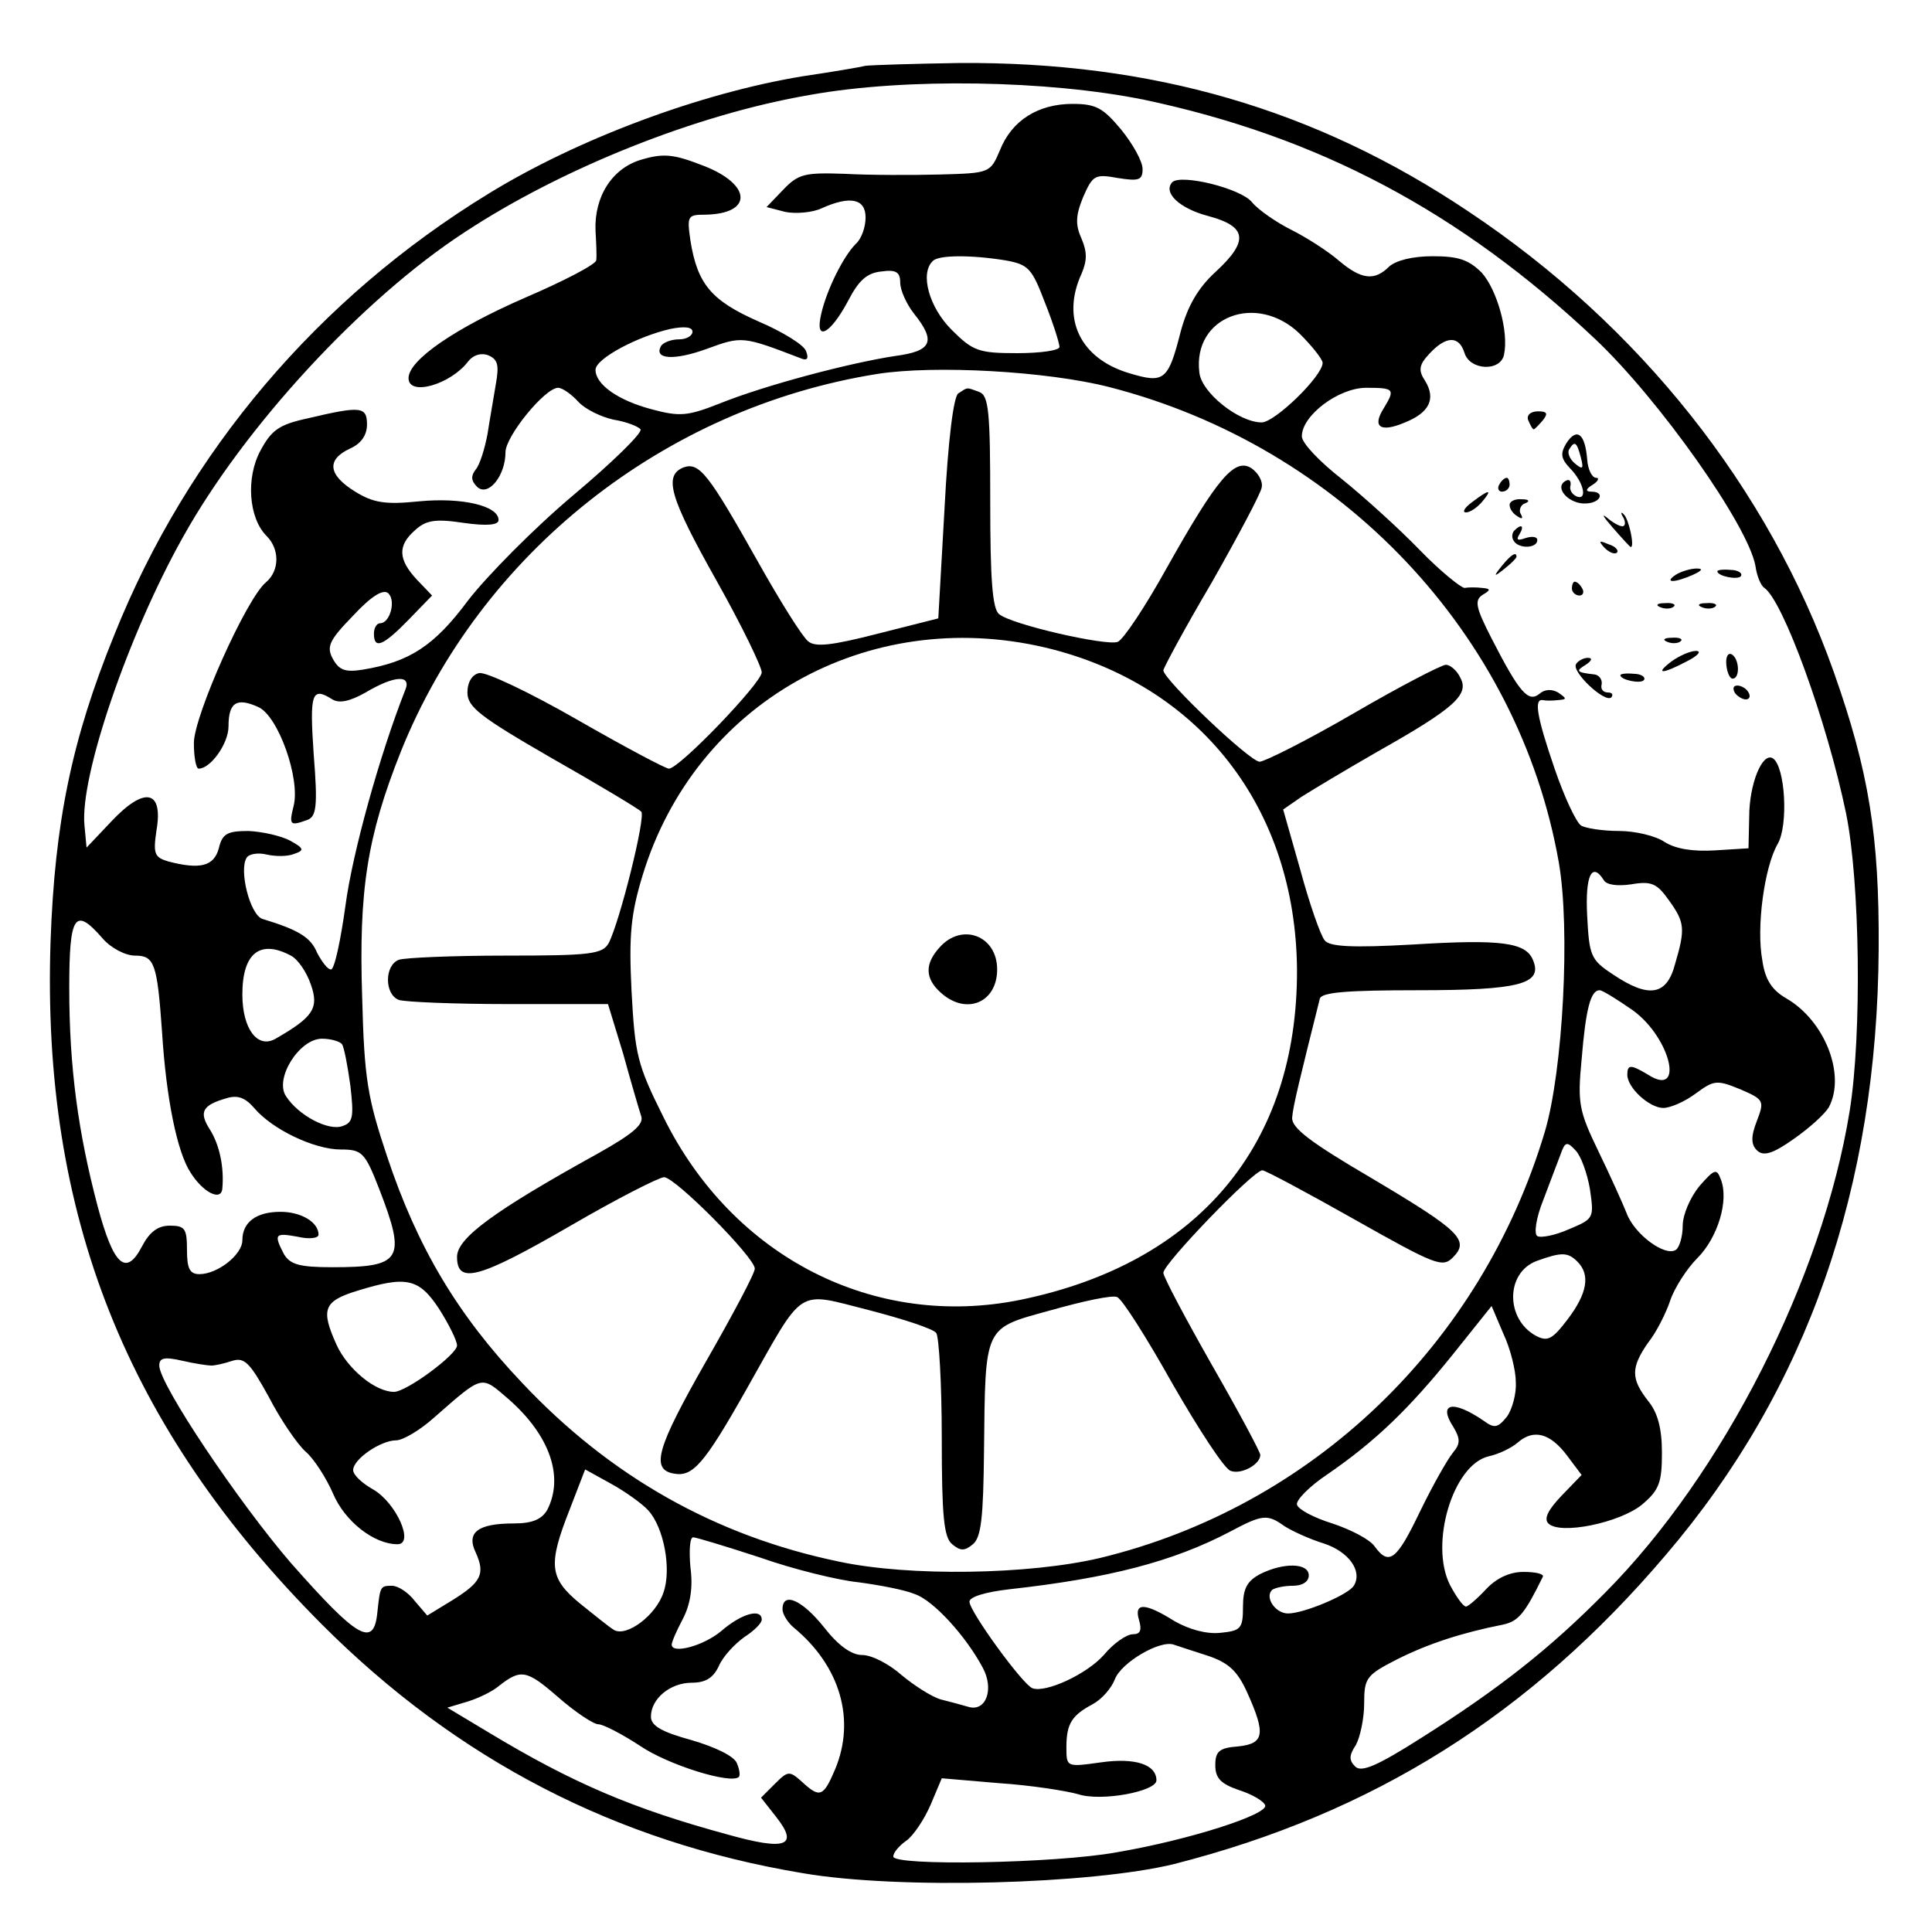 <?xml version="1.0" standalone="no"?>
<!DOCTYPE svg PUBLIC "-//W3C//DTD SVG 20010904//EN"
 "http://www.w3.org/TR/2001/REC-SVG-20010904/DTD/svg10.dtd">
<svg version="1.0" xmlns="http://www.w3.org/2000/svg"
 width="279pt" height="279pt" viewBox="0 0 279 279"
 preserveAspectRatio="xMidYMid meet">
<g transform="translate(0,279) scale(0.1,-0.1)"
fill="#000000" stroke="none">
<path d="M1250 2695 c-8 -2 -49 -9 -90 -15 -147 -24 -325 -90 -455 -170 -245
-150 -434 -372 -540 -637 -61 -150 -86 -270 -92 -443 -13 -394 109 -702 392
-986 195 -195 424 -314 694 -359 139 -24 417 -16 536 13 287 73 514 215 711
447 204 239 305 530 307 875 1 162 -14 256 -65 400 -94 265 -280 500 -528 665
-221 148 -457 216 -735 214 -66 -1 -127 -3 -135 -4z m402 -49 c251 -53 456
-161 652 -346 92 -87 220 -268 231 -327 2 -15 8 -29 13 -32 27 -19 90 -191
118 -326 20 -99 23 -319 5 -430 -39 -241 -183 -524 -353 -695 -79 -80 -152
-138 -266 -210 -63 -40 -86 -50 -95 -41 -9 9 -9 16 1 31 6 11 12 38 12 60 0
37 3 41 48 64 44 22 92 38 153 50 22 5 31 16 57 69 2 4 -10 7 -28 7 -20 0 -39
-9 -54 -25 -13 -14 -26 -25 -29 -25 -4 0 -14 14 -23 31 -30 59 4 174 56 186
14 3 33 12 42 20 23 20 47 13 71 -19 l21 -28 -29 -30 c-19 -20 -26 -33 -19
-40 17 -17 103 1 135 27 25 21 29 32 29 75 0 35 -6 58 -20 75 -25 32 -25 48 0
84 12 15 26 43 32 61 6 18 24 46 39 61 30 30 46 84 34 114 -6 16 -9 15 -31
-10 -13 -16 -24 -41 -24 -57 0 -16 -5 -32 -10 -35 -16 -10 -60 23 -71 53 -6
15 -24 55 -41 90 -28 58 -30 69 -24 132 6 73 13 100 26 100 4 0 25 -13 48 -29
55 -40 75 -127 22 -93 -25 15 -30 15 -30 0 0 -19 32 -48 52 -48 10 0 31 9 47
21 26 19 30 20 64 6 35 -15 35 -17 24 -46 -9 -23 -8 -34 0 -42 9 -9 22 -6 53
16 23 16 45 36 51 46 25 47 -6 125 -61 157 -21 12 -31 27 -35 55 -9 48 3 135
22 168 16 27 11 113 -7 124 -15 9 -34 -37 -34 -85 l-1 -45 -48 -3 c-32 -2 -57
2 -73 12 -13 9 -43 16 -66 16 -24 0 -49 4 -55 8 -7 5 -24 41 -38 82 -26 76
-30 101 -17 99 4 -1 14 -1 22 0 13 1 13 2 0 11 -9 5 -19 5 -27 -2 -16 -13 -29
2 -69 80 -23 45 -25 55 -13 63 12 7 12 9 -1 10 -8 1 -19 1 -25 0 -5 0 -35 24
-65 55 -30 31 -81 77 -112 102 -32 25 -58 52 -58 62 0 30 53 70 93 70 41 0 42
-2 25 -30 -17 -27 -4 -35 31 -20 35 14 45 34 29 60 -10 15 -9 23 6 39 24 26
43 27 51 1 8 -25 52 -27 57 -2 7 33 -10 93 -32 118 -19 19 -34 24 -71 24 -29
0 -53 -6 -63 -15 -21 -21 -40 -19 -73 9 -15 13 -46 33 -68 44 -22 11 -48 29
-57 40 -16 20 -102 41 -115 29 -14 -15 10 -38 52 -49 56 -15 59 -36 10 -81
-25 -23 -40 -49 -50 -86 -18 -71 -24 -75 -74 -60 -71 21 -99 79 -69 144 8 19
8 31 0 50 -9 20 -9 33 2 60 14 32 17 34 50 28 31 -5 36 -3 36 13 0 11 -14 36
-31 57 -26 31 -36 37 -70 37 -50 0 -88 -24 -105 -67 -14 -33 -15 -33 -87 -35
-39 -1 -101 -1 -137 1 -58 2 -67 0 -89 -23 l-24 -25 27 -7 c15 -3 39 -1 52 5
42 19 64 14 64 -13 0 -14 -6 -31 -14 -38 -18 -18 -42 -66 -50 -101 -10 -42 13
-30 39 19 15 29 27 40 48 42 21 3 27 -1 27 -16 0 -11 9 -31 20 -45 32 -40 26
-54 -27 -61 -66 -10 -187 -42 -252 -68 -48 -19 -59 -20 -100 -9 -49 13 -81 36
-81 57 0 16 60 48 108 59 20 4 32 3 32 -4 0 -6 -9 -11 -19 -11 -11 0 -22 -4
-26 -9 -12 -20 18 -22 65 -5 52 19 52 19 138 -14 8 -3 10 1 6 11 -3 9 -34 28
-69 43 -68 30 -88 54 -98 117 -5 35 -4 37 21 37 70 1 68 44 -3 71 -41 16 -56
18 -87 9 -44 -12 -70 -54 -68 -103 1 -18 2 -37 1 -43 -1 -6 -47 -30 -103 -54
-101 -44 -168 -90 -168 -116 0 -27 61 -9 86 24 7 9 18 13 29 9 14 -6 16 -14
11 -42 -3 -19 -9 -52 -12 -72 -4 -21 -11 -44 -17 -51 -7 -9 -7 -16 2 -25 16
-15 41 16 41 50 0 23 57 93 76 93 6 0 19 -9 29 -20 10 -11 33 -22 51 -26 19
-3 36 -10 39 -14 3 -5 -41 -48 -97 -95 -57 -48 -125 -117 -152 -152 -49 -66
-85 -89 -152 -100 -25 -4 -34 -1 -43 15 -10 18 -6 27 29 63 27 29 44 39 51 32
11 -11 2 -43 -12 -43 -5 0 -9 -7 -9 -15 0 -23 13 -18 50 20 l34 35 -22 23
c-27 29 -28 49 -3 71 16 15 30 17 70 11 35 -5 51 -3 51 4 0 21 -54 33 -115 27
-49 -5 -66 -2 -92 14 -39 24 -42 46 -8 62 16 7 25 19 25 35 0 26 -9 27 -85 9
-42 -9 -53 -17 -69 -47 -21 -39 -17 -97 9 -123 19 -19 19 -50 -1 -67 -28 -23
-104 -193 -104 -232 0 -20 3 -37 7 -37 17 0 43 36 43 61 0 35 12 42 43 28 29
-13 61 -104 51 -143 -7 -28 -5 -29 20 -20 13 5 15 20 9 95 -6 88 -3 98 27 79
10 -6 25 -3 48 10 42 25 67 26 57 3 -37 -94 -76 -235 -86 -310 -7 -51 -16 -93
-21 -93 -5 0 -13 11 -20 24 -9 22 -26 33 -79 49 -18 6 -34 70 -23 88 3 6 17 8
29 5 13 -3 31 -3 40 1 15 5 14 8 -6 19 -13 7 -40 13 -60 14 -31 0 -38 -4 -43
-25 -7 -26 -27 -31 -73 -19 -20 6 -22 11 -17 45 10 58 -17 64 -65 13 l-36 -38
-3 32 c-7 70 63 275 142 416 89 160 259 344 406 440 141 93 336 171 500 199
139 25 344 21 482 -7z m-200 -232 c33 -6 38 -11 57 -61 12 -30 21 -59 21 -64
0 -5 -27 -9 -61 -9 -56 0 -64 3 -95 34 -32 32 -46 81 -27 99 8 9 56 9 105 1z
m425 -106 c18 -18 33 -37 33 -42 0 -19 -69 -86 -88 -86 -33 0 -87 43 -90 72
-10 81 83 116 145 56z m-275 -77 c335 -86 591 -357 649 -686 17 -97 6 -301
-20 -389 -92 -308 -336 -542 -643 -616 -102 -24 -275 -27 -377 -5 -178 37
-330 123 -457 258 -93 98 -151 195 -195 327 -28 84 -33 111 -36 230 -5 154 7
232 56 355 115 286 380 496 688 545 83 13 245 4 335 -19z m714 -712 c4 -7 20
-9 40 -6 29 5 37 1 54 -23 23 -32 24 -41 9 -92 -12 -46 -38 -50 -90 -15 -32
21 -34 27 -37 85 -3 58 7 78 24 51z m-2168 -84 c12 -14 33 -25 47 -25 28 0 32
-11 39 -110 6 -97 22 -174 41 -203 18 -29 44 -42 46 -24 3 31 -4 64 -18 86
-16 25 -11 35 24 45 16 5 27 1 40 -14 26 -31 87 -60 125 -60 31 0 35 -4 56
-58 39 -101 32 -112 -68 -112 -48 0 -61 4 -70 19 -15 29 -13 31 20 25 17 -4
30 -2 30 3 0 18 -25 33 -55 33 -35 0 -55 -15 -55 -41 0 -21 -36 -49 -62 -49
-14 0 -18 8 -18 35 0 31 -3 35 -25 35 -17 0 -29 -9 -40 -30 -23 -44 -41 -28
-64 58 -28 106 -41 200 -41 315 0 106 8 118 48 72z m272 -25 c10 -5 23 -24 29
-42 12 -34 3 -47 -51 -78 -26 -15 -48 14 -48 64 0 59 25 80 70 56z m74 -128
c3 -5 8 -31 12 -60 5 -44 4 -53 -11 -58 -20 -8 -64 15 -82 43 -17 25 19 83 52
83 13 0 26 -4 29 -8z m1802 -209 c6 -42 6 -43 -30 -58 -20 -9 -41 -13 -46 -10
-5 3 -2 26 9 53 10 26 21 56 25 66 6 17 9 18 21 5 8 -8 17 -33 21 -56z m-18
-105 c19 -19 14 -46 -14 -83 -22 -29 -29 -33 -46 -24 -44 24 -44 91 1 108 36
13 45 13 59 -1z m-1644 -68 c14 -22 26 -46 26 -53 0 -13 -73 -67 -91 -67 -27
0 -67 33 -83 68 -23 51 -19 63 30 78 71 22 89 18 118 -26z m1555 -106 c1 -16
-5 -39 -13 -50 -13 -16 -18 -17 -33 -6 -45 31 -67 26 -44 -9 10 -17 10 -24 -1
-37 -8 -10 -29 -47 -47 -84 -34 -71 -45 -80 -66 -51 -7 10 -34 24 -61 33 -26
8 -49 20 -51 27 -2 6 17 26 44 44 70 48 119 96 181 173 l56 70 17 -40 c10 -21
18 -53 18 -70z m-1884 24 c6 0 19 3 31 7 17 5 25 -3 52 -52 17 -33 41 -68 53
-79 12 -10 30 -38 40 -61 17 -40 59 -73 93 -73 25 0 -2 60 -35 79 -16 9 -29
21 -29 28 0 16 40 43 62 43 10 0 35 15 55 33 72 63 67 61 108 26 59 -52 80
-112 55 -160 -8 -13 -21 -19 -48 -19 -52 0 -69 -13 -55 -42 14 -31 8 -43 -34
-69 l-36 -22 -18 21 c-9 12 -24 22 -33 22 -17 0 -17 -1 -21 -38 -5 -52 -28
-39 -125 71 -75 87 -190 258 -190 285 0 11 7 13 33 7 17 -4 37 -7 42 -7z m631
-209 c23 -25 34 -86 22 -119 -11 -33 -53 -64 -71 -54 -7 4 -29 22 -49 38 -45
37 -47 56 -15 137 l22 57 38 -21 c20 -11 45 -29 53 -38z m919 -23 c11 -7 37
-19 57 -25 36 -12 56 -40 43 -61 -8 -13 -72 -40 -95 -40 -18 0 -34 23 -23 34
4 3 17 6 30 6 14 0 23 6 23 15 0 18 -36 19 -70 2 -19 -10 -25 -21 -25 -47 0
-32 -3 -35 -33 -38 -20 -2 -45 5 -66 17 -43 27 -59 27 -51 1 4 -14 2 -20 -9
-20 -9 0 -28 -13 -42 -30 -25 -28 -84 -55 -103 -48 -14 5 -91 111 -91 125 0 7
23 14 58 18 144 16 236 40 318 83 47 25 54 26 79 8z m-758 -45 c48 -17 113
-33 143 -36 30 -4 67 -11 81 -17 27 -9 74 -61 98 -106 17 -31 5 -64 -20 -57
-10 3 -29 8 -41 11 -13 4 -38 20 -56 35 -18 16 -43 29 -57 29 -15 0 -34 13
-55 40 -32 40 -60 52 -60 26 0 -7 8 -20 17 -27 66 -55 89 -132 59 -204 -17
-40 -22 -42 -48 -18 -18 16 -20 16 -39 -3 l-20 -20 22 -28 c33 -42 14 -49 -71
-25 -136 37 -223 74 -344 147 l-60 36 30 9 c16 5 36 15 44 22 32 25 40 24 85
-15 25 -22 52 -40 59 -40 7 0 34 -14 60 -31 41 -28 132 -56 143 -45 2 2 1 11
-3 20 -4 10 -31 23 -65 33 -44 12 -59 21 -59 34 0 26 28 49 59 49 20 0 31 7
39 24 6 14 23 32 37 42 14 9 25 20 25 25 0 17 -29 9 -58 -16 -26 -22 -72 -34
-72 -20 0 4 7 20 16 37 11 21 15 46 11 75 -2 23 -1 43 4 43 4 0 47 -13 96 -29z
m647 -142 c30 -10 43 -22 57 -53 27 -60 25 -74 -13 -78 -27 -2 -33 -7 -33 -27
0 -19 8 -27 34 -36 19 -6 36 -16 38 -22 5 -13 -109 -50 -215 -68 -88 -16 -322
-20 -322 -6 0 6 9 16 19 23 10 7 26 31 35 52 l16 38 82 -7 c46 -3 97 -11 115
-16 33 -11 113 4 113 20 0 23 -31 33 -80 26 -50 -7 -50 -7 -50 22 0 34 8 46
38 62 13 7 27 23 32 36 9 24 65 57 85 50 6 -2 27 -9 49 -16z"/>
<path d="M2207 2183 c3 -7 6 -13 8 -13 1 0 7 6 13 13 8 10 6 13 -7 13 -11 0
-17 -6 -14 -13z"/>
<path d="M2262 2150 c-9 -15 -8 -22 5 -36 20 -20 26 -47 10 -41 -7 3 -11 10
-9 16 1 7 -2 10 -8 6 -16 -10 7 -34 31 -32 21 1 27 17 7 17 -9 0 -8 4 2 10 8
5 10 10 5 10 -6 0 -12 12 -13 27 -3 37 -15 46 -30 23z m21 -21 c4 -16 3 -18
-9 -8 -7 6 -11 15 -8 20 8 13 11 11 17 -12z"/>
<path d="M2165 2090 c-3 -5 -1 -10 4 -10 6 0 11 5 11 10 0 6 -2 10 -4 10 -3 0
-8 -4 -11 -10z"/>
<path d="M2126 2065 c-11 -8 -15 -15 -9 -15 6 0 16 7 23 15 16 19 11 19 -14 0z"/>
<path d="M2180 2061 c0 -6 5 -13 12 -17 6 -4 8 -3 4 4 -3 5 0 13 6 15 8 3 6 6
-4 6 -10 1 -18 -3 -18 -8z"/>
<path d="M2329 2028 c14 -16 25 -28 26 -28 6 0 -3 41 -10 47 -4 5 -5 2 -1 -4
4 -7 3 -13 -1 -13 -5 0 -15 6 -23 13 -8 6 -4 0 9 -15z"/>
<path d="M2187 2024 c-4 -4 -4 -11 -1 -15 7 -12 34 -11 34 1 0 5 -7 6 -17 3
-11 -4 -14 -3 -9 5 8 13 3 16 -7 6z"/>
<path d="M2317 1999 c7 -7 15 -10 18 -7 3 3 -2 9 -12 12 -14 6 -15 5 -6 -5z"/>
<path d="M2169 1973 c-13 -16 -12 -17 4 -4 9 7 17 15 17 17 0 8 -8 3 -21 -13z"/>
<path d="M2420 1960 c-18 -12 -2 -12 25 0 13 6 15 9 5 9 -8 0 -22 -4 -30 -9z"/>
<path d="M2480 1965 c0 -7 30 -13 34 -7 3 4 -4 9 -15 9 -10 1 -19 0 -19 -2z"/>
<path d="M2270 1940 c0 -5 5 -10 11 -10 5 0 7 5 4 10 -3 6 -8 10 -11 10 -2 0
-4 -4 -4 -10z"/>
<path d="M2398 1913 c7 -3 16 -2 19 1 4 3 -2 6 -13 5 -11 0 -14 -3 -6 -6z"/>
<path d="M2458 1913 c7 -3 16 -2 19 1 4 3 -2 6 -13 5 -11 0 -14 -3 -6 -6z"/>
<path d="M2408 1863 c7 -3 16 -2 19 1 4 3 -2 6 -13 5 -11 0 -14 -3 -6 -6z"/>
<path d="M2414 1835 c-25 -19 -14 -19 22 0 16 8 22 15 13 15 -8 0 -24 -7 -35
-15z"/>
<path d="M2493 1830 c1 -11 5 -20 9 -20 11 0 10 28 -1 35 -6 3 -9 -4 -8 -15z"/>
<path d="M2276 1831 c-7 -11 42 -57 51 -48 3 4 1 7 -5 7 -7 0 -11 5 -9 12 1 7
-4 13 -10 14 -27 3 -28 5 -13 14 9 6 10 10 3 10 -6 0 -14 -4 -17 -9z"/>
<path d="M2340 1815 c0 -7 30 -13 34 -7 3 4 -4 9 -15 9 -10 1 -19 0 -19 -2z"/>
<path d="M2505 1790 c3 -5 11 -10 16 -10 6 0 7 5 4 10 -3 6 -11 10 -16 10 -6
0 -7 -4 -4 -10z"/>
<path d="M1384 2222 c-7 -4 -15 -69 -20 -166 l-9 -159 -87 -22 c-66 -17 -91
-20 -101 -11 -8 6 -40 57 -72 114 -72 128 -85 145 -108 137 -29 -12 -20 -43
48 -164 36 -64 65 -124 65 -132 0 -15 -119 -139 -134 -139 -5 0 -65 32 -133
71 -68 39 -131 69 -141 67 -10 -2 -17 -13 -17 -28 0 -21 18 -35 122 -95 67
-38 125 -73 129 -77 7 -7 -31 -159 -47 -190 -9 -16 -27 -18 -149 -18 -76 0
-145 -3 -154 -6 -21 -8 -21 -50 0 -58 9 -3 80 -6 159 -6 l143 0 22 -72 c11
-40 23 -81 26 -90 4 -12 -13 -26 -63 -54 -150 -83 -203 -122 -203 -149 0 -40
31 -32 164 45 67 39 128 70 135 70 16 0 131 -116 131 -132 0 -7 -32 -67 -71
-135 -70 -123 -80 -155 -46 -161 27 -5 43 12 104 120 86 152 71 143 178 116
50 -13 93 -27 97 -33 4 -5 8 -74 8 -151 0 -114 3 -144 15 -154 12 -10 18 -10
30 0 12 10 15 39 16 134 2 184 -1 177 97 204 46 13 88 22 95 19 7 -2 43 -59
80 -125 38 -66 75 -123 84 -126 15 -6 43 9 43 23 0 4 -31 62 -70 130 -38 67
-70 127 -70 133 0 13 130 148 143 148 4 0 64 -32 133 -71 117 -66 127 -70 142
-55 25 25 10 39 -118 115 -87 51 -115 72 -114 87 1 16 12 60 40 172 3 9 39 12
142 12 146 0 180 9 166 43 -10 26 -45 31 -174 23 -89 -5 -120 -3 -127 6 -6 7
-22 53 -35 101 l-25 88 26 18 c14 9 64 39 111 66 110 62 132 82 119 106 -5 11
-15 19 -21 19 -6 0 -66 -31 -133 -70 -67 -39 -129 -70 -136 -70 -14 0 -139
119 -139 132 0 3 31 61 70 127 38 67 71 129 72 137 2 9 -5 21 -15 28 -24 15
-49 -14 -122 -144 -31 -56 -63 -104 -71 -107 -17 -6 -153 25 -171 40 -10 7
-13 52 -13 162 0 130 -2 154 -16 159 -19 7 -16 7 -30 -2z m125 -367 c223 -53
362 -231 364 -465 1 -253 -142 -424 -399 -477 -211 -43 -416 61 -516 264 -38
76 -41 90 -46 182 -4 81 -1 111 16 167 76 249 324 389 581 329z"/>
<path d="M1357 1422 c-22 -24 -21 -45 1 -65 37 -34 82 -15 82 33 0 49 -51 68
-83 32z"/>
</g>
</svg>
